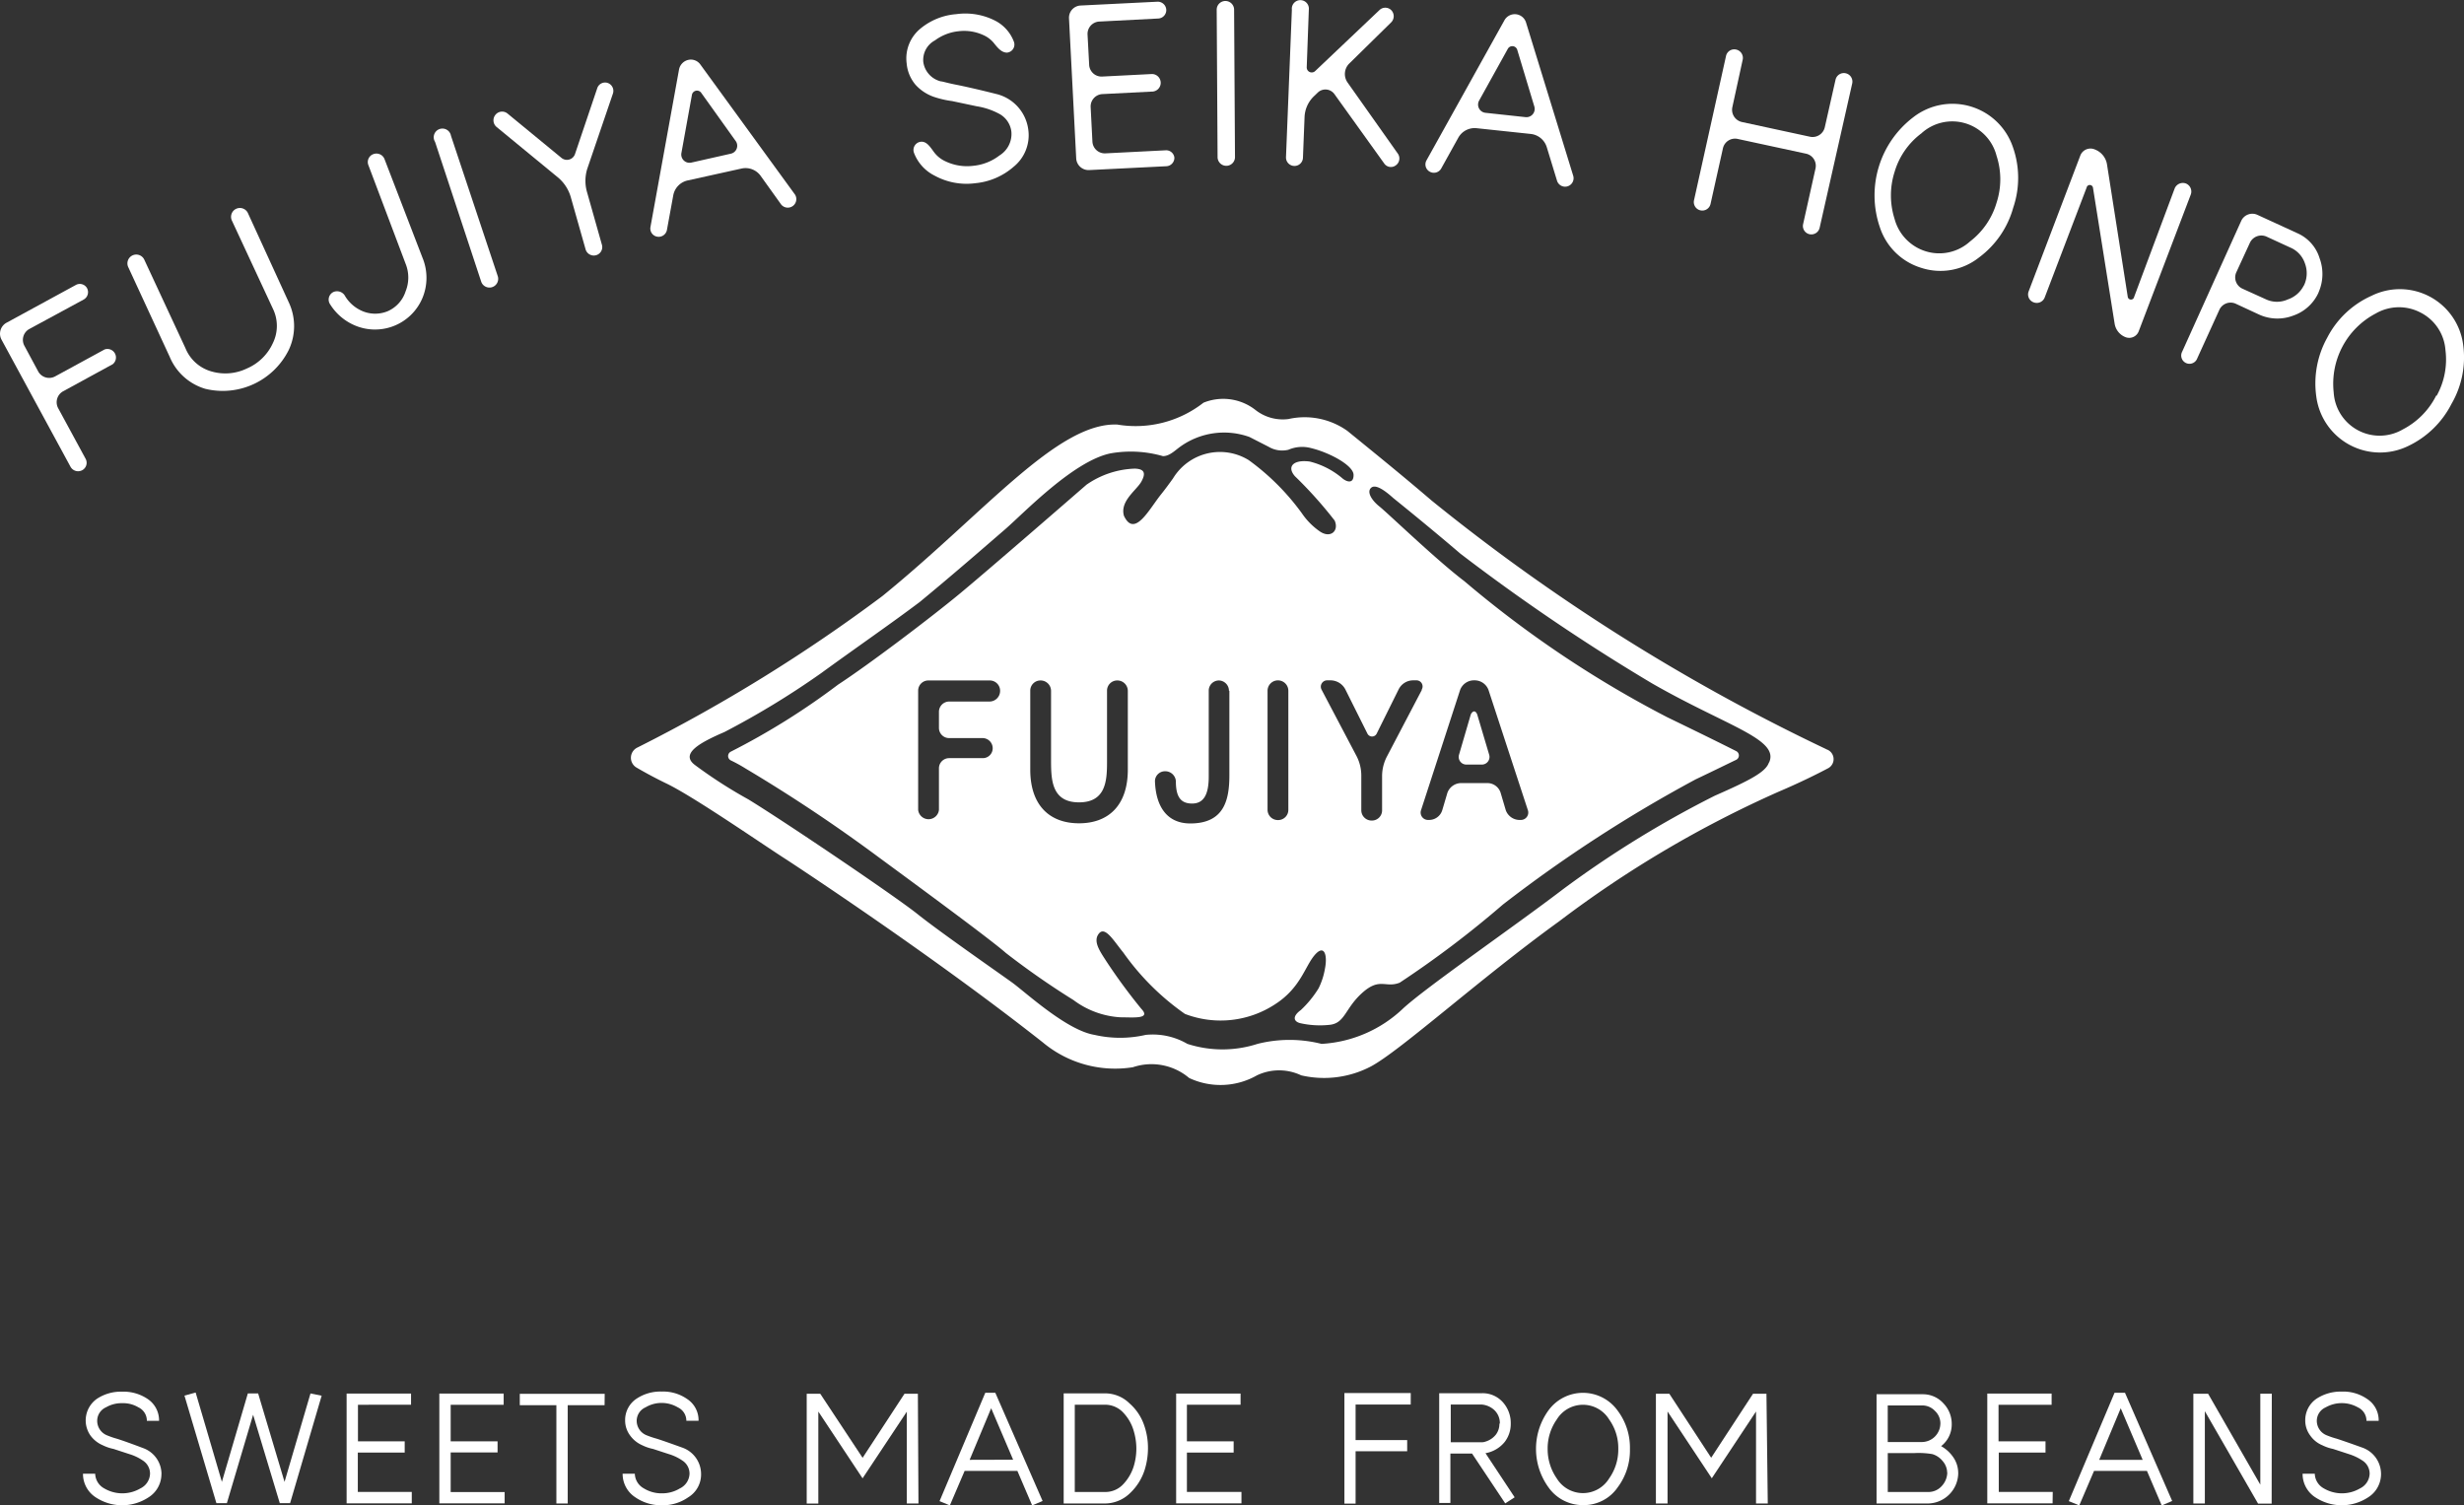 <svg xmlns="http://www.w3.org/2000/svg" width="80.818" height="49.377" viewBox="0 0 80.818 49.377">
  <rect x="0" y="0" width="80.818" height="49.377" fill="#333333" stroke="none"/>
  <g id="fujiyaseika_logo" transform="translate(0.001 0.066)">
    <path id="パス_979" data-name="パス 979" d="M21.692,110.887a.9.9,0,0,1-.421.769,1.573,1.573,0,0,1-1.736,0,.914.914,0,0,1-.416-.774h.4a.566.566,0,0,0,.3.484,1.17,1.17,0,0,0,1.18,0,.556.556,0,0,0,.319-.484.508.508,0,0,0-.227-.426,1.591,1.591,0,0,0-.455-.218l-.517-.169a1.439,1.439,0,0,1-.353-.121.967.967,0,0,1-.406-.324.866.866,0,0,1,.218-1.2,1.421,1.421,0,0,1,.827-.232,1.407,1.407,0,0,1,.832.237.841.841,0,0,1,.377.72h-.4a.484.484,0,0,0-.28-.445.967.967,0,0,0-.527-.135,1.015,1.015,0,0,0-.532.135.484.484,0,0,0-.29.44.513.513,0,0,0,.334.484,2.672,2.672,0,0,0,.309.106c.2.063.484.164.866.309a.909.909,0,0,1,.6.846Z" transform="translate(-16.398 -62.611)" fill="#fff"/>
    <path id="パス_980" data-name="パス 980" d="M30.5,108.356l-1.035,3.525h-.338l-.875-2.9-.861,2.9h-.343L26,108.352l.367-.1c.189.653.484,1.63.861,2.93l.851-2.9h.338l.866,2.9.851-2.9Z" transform="translate(-19.951 -62.643)" fill="#fff"/>
    <path id="パス_981" data-name="パス 981" d="M39.137,111.922H37v-3.6h2.113v.367H37.372v1.2h1.533v.367H37.367v1.291h1.77Z" transform="translate(-25.632 -62.679)" fill="#fff"/>
    <path id="パス_982" data-name="パス 982" d="M45.432,111.922H43.29v-3.6H45.4v.367H43.662v1.2H45.2v.363H43.662v1.3h1.77Z" transform="translate(-28.881 -62.679)" fill="#fff"/>
    <path id="パス_983" data-name="パス 983" d="M51.525,108.712H50.316v3.225h-.372v-3.225h-1.2v-.372h2.785Z" transform="translate(-31.696 -62.689)" fill="#fff"/>
    <path id="パス_984" data-name="パス 984" d="M58.3,110.887a.875.875,0,0,1-.421.769,1.451,1.451,0,0,1-.866.261,1.48,1.48,0,0,1-.87-.261.914.914,0,0,1-.416-.774h.4a.566.566,0,0,0,.3.484,1.1,1.1,0,0,0,.585.16,1.112,1.112,0,0,0,.59-.16.556.556,0,0,0,.319-.484.508.508,0,0,0-.227-.426,1.591,1.591,0,0,0-.455-.218l-.517-.169a1.439,1.439,0,0,1-.353-.121.967.967,0,0,1-.4-.324.817.817,0,0,1-.16-.484.837.837,0,0,1,.377-.72,1.407,1.407,0,0,1,.822-.232,1.373,1.373,0,0,1,.832.242.827.827,0,0,1,.377.716h-.4a.484.484,0,0,0-.28-.44,1.04,1.04,0,0,0-.527-.145,1.025,1.025,0,0,0-.532.145.484.484,0,0,0-.29.435.513.513,0,0,0,.334.484,2.9,2.9,0,0,0,.314.106c.2.063.484.164.861.3A.919.919,0,0,1,58.3,110.887Z" transform="translate(-35.306 -62.611)" fill="#fff"/>
    <path id="パス_985" data-name="パス 985" d="M71.875,111.938h-.382v-3.012l-1.451,2.186-1.451-2.19v3.017H68.21v-3.6h.445l1.388,2.1,1.373-2.1h.44Z" transform="translate(-41.751 -62.689)" fill="#fff"/>
    <path id="パス_986" data-name="パス 986" d="M80.6,111.819l-.343.145-.484-1.131H78.042l-.484,1.131-.338-.14,1.5-3.554h.329Zm-.967-1.354-.72-1.688-.706,1.692Z" transform="translate(-46.404 -62.653)" fill="#fff"/>
    <path id="パス_987" data-name="パス 987" d="M88.295,110.824a1.808,1.808,0,0,1-.484.764,1.185,1.185,0,0,1-.822.334H85.64V108.31H87a1.141,1.141,0,0,1,.8.329,1.663,1.663,0,0,1,.484.73,2.219,2.219,0,0,1,.121.74A2.379,2.379,0,0,1,88.295,110.824Zm-.353-1.267a1.451,1.451,0,0,0-.329-.595.817.817,0,0,0-.609-.28h-1v2.863h1a.8.8,0,0,0,.595-.261,1.5,1.5,0,0,0,.338-.58,2,2,0,0,0,.087-.59,2.026,2.026,0,0,0-.082-.556Z" transform="translate(-50.753 -62.674)" fill="#fff"/>
    <path id="パス_988" data-name="パス 988" d="M95.412,111.922H93.27v-3.6h2.113v.367h-1.76v1.2h1.533v.367H93.623v1.291h1.789Z" transform="translate(-54.694 -62.679)" fill="#fff"/>
    <path id="パス_989" data-name="パス 989" d="M106.856,108.667h-1.808v1.165h1.692v.367h-1.692v1.717h-.367V108.29h2.176Z" transform="translate(-60.586 -62.664)" fill="#fff"/>
    <path id="パス_990" data-name="パス 990" d="M113.586,111.719l-.309.2-1.088-1.634h-.711v1.62h-.367v-3.6h1.4a.89.89,0,0,1,.7.309,1.02,1.02,0,0,1,.247.682.967.967,0,0,1-.2.609,1.04,1.04,0,0,1-.629.367ZM113.1,109.3a.585.585,0,0,0-.174-.435.692.692,0,0,0-.43-.189h-1.006v1.238h1.015a.377.377,0,0,0,.131-.024.682.682,0,0,0,.334-.227.58.58,0,0,0,.116-.358Z" transform="translate(-63.907 -62.674)" fill="#fff"/>
    <path id="パス_991" data-name="パス 991" d="M120.758,110.113a2.016,2.016,0,0,1-.4,1.257,1.344,1.344,0,0,1-1.136.585,1.373,1.373,0,0,1-1.141-.59,2.152,2.152,0,0,1,0-2.51,1.4,1.4,0,0,1,2.273,0A2.016,2.016,0,0,1,120.758,110.113Zm-.382,0a1.61,1.61,0,0,0-.3-.967,1.006,1.006,0,0,0-1.717,0,1.644,1.644,0,0,0-.3.967,1.678,1.678,0,0,0,.3.967,1.006,1.006,0,0,0,1.717,0,1.635,1.635,0,0,0,.3-.967Z" transform="translate(-67.298 -62.654)" fill="#fff"/>
    <path id="パス_992" data-name="パス 992" d="M129.485,111.938H129.1V108.92l-1.451,2.19-1.451-2.19v3.017h-.382v-3.6h.44l1.373,2.1,1.373-2.1h.44Z" transform="translate(-71.504 -62.689)" fill="#fff"/>
    <path id="パス_993" data-name="パス 993" d="M143.459,110.942a1.007,1.007,0,0,1-1.006,1.011H140.78V108.37h1.528a.9.9,0,0,1,.662.295.967.967,0,0,1,.276.687.9.9,0,0,1-.348.72,1.175,1.175,0,0,1,.4.367.9.9,0,0,1,.16.5Zm-.363,0a.585.585,0,0,0-.145-.377.682.682,0,0,0-.343-.232,2.708,2.708,0,0,0-.575-.034h-.885v1.277h1.32a.585.585,0,0,0,.445-.189A.672.672,0,0,0,143.1,110.942Zm-.222-1.6a.561.561,0,0,0-.179-.426.571.571,0,0,0-.426-.179h-1.122v1.2h1.136a.612.612,0,0,0,.59-.6Z" transform="translate(-79.231 -62.705)" fill="#fff"/>
    <path id="パス_994" data-name="パス 994" d="M150.432,111.922H148.29v-3.6H150.4v.367h-1.741v1.2H150.2v.367h-1.533v1.291h1.77Z" transform="translate(-83.109 -62.679)" fill="#fff"/>
    <path id="パス_995" data-name="パス 995" d="M157.21,111.819l-.343.145-.484-1.131h-1.736l-.484,1.131-.343-.14,1.5-3.554h.343Zm-.967-1.349-.72-1.692-.706,1.692Z" transform="translate(-85.965 -62.653)" fill="#fff"/>
    <path id="パス_996" data-name="パス 996" d="M164.838,111.937h-.445l-1.746-3.032v3.027h-.377v-3.6h.484l1.712,2.983V108.33h.377Z" transform="translate(-90.33 -62.684)" fill="#fff"/>
    <path id="パス_997" data-name="パス 997" d="M172.252,110.887a.9.9,0,0,1-.421.769,1.573,1.573,0,0,1-1.736,0,.914.914,0,0,1-.416-.774h.4a.566.566,0,0,0,.3.484,1.17,1.17,0,0,0,1.18,0,.556.556,0,0,0,.319-.484.508.508,0,0,0-.227-.425,1.73,1.73,0,0,0-.455-.218l-.517-.169a1.439,1.439,0,0,1-.353-.121.909.909,0,0,1-.4-.324.817.817,0,0,1-.16-.484.851.851,0,0,1,.372-.72,1.451,1.451,0,0,1,.827-.232,1.373,1.373,0,0,1,.832.242.827.827,0,0,1,.377.716h-.4a.484.484,0,0,0-.28-.44,1.07,1.07,0,0,0-1.059,0,.484.484,0,0,0-.29.435.513.513,0,0,0,.334.484,2.548,2.548,0,0,0,.314.106c.193.063.484.164.861.3A.919.919,0,0,1,172.252,110.887Z" transform="translate(-94.156 -62.611)" fill="#fff"/>
    <path id="パス_998" data-name="パス 998" d="M16.343,33.192a.276.276,0,0,1-.106.372l-1.784.967a.406.406,0,0,0-.164.551l.455.846a.411.411,0,0,0,.551.16l1.625-.885a.28.28,0,0,1,.266.484l-1.63.89a.411.411,0,0,0-.16.551l.9,1.659a.276.276,0,0,1-.111.377.285.285,0,0,1-.382-.111L13.538,34.88a.411.411,0,0,1,.16-.551l2.273-1.238a.271.271,0,0,1,.372.1Z" transform="translate(-13.49 -23.807)" fill="#fff"/>
    <path id="パス_999" data-name="パス 999" d="M27.418,31a1.828,1.828,0,0,1,0,1.571,2.418,2.418,0,0,1-2.732,1.272,1.823,1.823,0,0,1-1.17-1.049l-1.359-2.94a.29.29,0,1,1,.527-.242l1.349,2.9a1.3,1.3,0,0,0,.866.764,1.625,1.625,0,0,0,1.146-.1,1.649,1.649,0,0,0,.856-.837,1.286,1.286,0,0,0,0-1.122l-1.349-2.9a.29.29,0,0,1,.527-.242Z" transform="translate(-17.95 -21.155)" fill="#fff"/>
    <path id="パス_1000" data-name="パス 1000" d="M38.856,27.619a1.726,1.726,0,0,1,0,1.335,1.688,1.688,0,0,1-2.268.87,1.77,1.77,0,0,1-.754-.662.276.276,0,0,1,.106-.411.3.3,0,0,1,.367.111,1.214,1.214,0,0,0,.513.484,1.078,1.078,0,0,0,.89.039,1.064,1.064,0,0,0,.595-.653,1.209,1.209,0,0,0,0-.909l-1.219-3.23a.276.276,0,0,1,.16-.363.285.285,0,0,1,.367.16Z" transform="translate(-25.003 -19.24)" fill="#fff"/>
    <path id="パス_1001" data-name="パス 1001" d="M45.008,27.353a.286.286,0,1,1-.542.184l-1.513-4.584a.285.285,0,1,1,.522-.2Z" transform="translate(-28.684 -18.365)" fill="#fff"/>
    <path id="パス_1002" data-name="パス 1002" d="M50.705,19.4a.276.276,0,0,1,.174.358l-.841,2.466a1.335,1.335,0,0,0,0,.778l.484,1.712a.276.276,0,0,1-.193.338.28.28,0,0,1-.343-.189L49.5,23.149a1.32,1.32,0,0,0-.421-.648l-2.012-1.654a.285.285,0,0,1-.039-.4.28.28,0,0,1,.4-.039l1.765,1.451a.28.28,0,0,0,.445-.126l.73-2.161A.271.271,0,0,1,50.705,19.4Z" transform="translate(-30.779 -16.747)" fill="#fff"/>
    <path id="パス_1003" data-name="パス 1003" d="M62.348,22.267a.28.28,0,0,1-.455.324l-.672-.938a.609.609,0,0,0-.633-.242l-1.75.387a.614.614,0,0,0-.484.484l-.208,1.136a.276.276,0,0,1-.319.227.271.271,0,0,1-.222-.319l.938-5.169a.4.4,0,0,1,.295-.309.382.382,0,0,1,.4.145ZM60.24,20.923a.266.266,0,0,0,.16-.416l-1.127-1.576a.169.169,0,0,0-.309.068L58.62,20.9a.271.271,0,0,0,.329.314Z" transform="translate(-36.271 -15.948)" fill="#fff"/>
    <path id="パス_1004" data-name="パス 1004" d="M78.973,18.524a1.33,1.33,0,0,1-.484,1.214,2.224,2.224,0,0,1-1.252.537,2.181,2.181,0,0,1-1.335-.247,1.383,1.383,0,0,1-.677-.745.271.271,0,0,1,.218-.367c.208-.024.329.2.455.363a.967.967,0,0,0,.372.285,1.639,1.639,0,0,0,.9.14,1.668,1.668,0,0,0,.856-.338.827.827,0,0,0,.392-.778.764.764,0,0,0-.411-.595,2.326,2.326,0,0,0-.73-.242l-.8-.169a3.121,3.121,0,0,1-.546-.121,1.451,1.451,0,0,1-.658-.416,1.243,1.243,0,0,1-.29-.7,1.262,1.262,0,0,1,.44-1.131,2.094,2.094,0,0,1,1.189-.484,2.152,2.152,0,0,1,1.281.218,1.281,1.281,0,0,1,.609.691.266.266,0,0,1-.227.353c-.189,0-.319-.174-.44-.324a.933.933,0,0,0-.348-.256,1.509,1.509,0,0,0-.807-.121,1.572,1.572,0,0,0-.769.3.725.725,0,0,0-.382.711.764.764,0,0,0,.575.633c.053,0,.213.053.484.106s.749.16,1.339.309A1.383,1.383,0,0,1,78.973,18.524Z" transform="translate(-45.246 -14.332)" fill="#fff"/>
    <path id="パス_1005" data-name="パス 1005" d="M89.456,19.021a.276.276,0,0,1-.261.285l-2.529.126a.406.406,0,0,1-.43-.382L86,14.461a.4.4,0,0,1,.382-.426L88.9,13.91a.28.28,0,0,1,.29.261.276.276,0,0,1-.261.29l-1.934.1a.406.406,0,0,0-.387.426l.053.991a.406.406,0,0,0,.426.387l1.61-.082a.288.288,0,1,1,.015.575l-1.615.082a.406.406,0,0,0-.387.426l.058,1.131a.406.406,0,0,0,.426.387l1.973-.1A.271.271,0,0,1,89.456,19.021Z" transform="translate(-50.938 -13.92)" fill="#fff"/>
    <path id="パス_1006" data-name="パス 1006" d="M96.62,18.981a.285.285,0,0,1-.571,0l-.029-4.835a.285.285,0,0,1,.571,0Z" transform="translate(-56.114 -13.894)" fill="#fff"/>
    <path id="パス_1007" data-name="パス 1007" d="M104.39,18.835a.276.276,0,0,1-.068.382.266.266,0,0,1-.382-.063l-1.634-2.277a.363.363,0,0,0-.537-.053l-.126.121a1,1,0,0,0-.314.687l-.053,1.339a.278.278,0,1,1-.556-.024l.193-4.835a.28.28,0,1,1,.556,0L101.4,16a.164.164,0,0,0,.276.126l2.108-2a.276.276,0,0,1,.387,0,.285.285,0,0,1,0,.4l-1.378,1.354a.484.484,0,0,0-.058.614Z" transform="translate(-58.541 -13.86)" fill="#fff"/>
    <path id="パス_1008" data-name="パス 1008" d="M115.023,20.067a.278.278,0,0,1-.532.16l-.338-1.107a.619.619,0,0,0-.522-.435l-1.779-.189a.614.614,0,0,0-.6.309l-.561,1.011a.276.276,0,0,1-.377.106.271.271,0,0,1-.106-.372l2.553-4.589a.387.387,0,0,1,.711.068Zm-1.567-1.934a.271.271,0,0,0,.29-.343l-.561-1.862a.169.169,0,0,0-.314-.029l-.938,1.692a.271.271,0,0,0,.208.4Z" transform="translate(-63.42 -14.357)" fill="#fff"/>
    <path id="パス_1009" data-name="パス 1009" d="M132.513,22.993a.28.28,0,0,1-.334.213.276.276,0,0,1-.208-.334l.406-1.823a.406.406,0,0,0-.309-.484l-2.244-.484a.406.406,0,0,0-.484.309l-.406,1.823a.277.277,0,0,1-.542-.121l1.049-4.729a.276.276,0,0,1,.334-.213.28.28,0,0,1,.213.334l-.339,1.557a.411.411,0,0,0,.309.484l2.239.484a.411.411,0,0,0,.484-.309l.353-1.562a.28.28,0,0,1,.546.126Z" transform="translate(-72.83 -15.59)" fill="#fff"/>
    <path id="パス_1010" data-name="パス 1010" d="M145.192,24.245a3.046,3.046,0,0,1-1.122,1.634,2.036,2.036,0,0,1-1.886.343,2.06,2.06,0,0,1-1.368-1.339,3.22,3.22,0,0,1,1.093-3.6,2.094,2.094,0,0,1,3.269.967,3.037,3.037,0,0,1,.015,1.992Zm-.546-.164a2.476,2.476,0,0,0,0-1.533,1.5,1.5,0,0,0-2.466-.74,2.442,2.442,0,0,0-.88,1.267,2.529,2.529,0,0,0,0,1.538,1.523,1.523,0,0,0,1.025,1.064,1.5,1.5,0,0,0,1.451-.324,2.471,2.471,0,0,0,.87-1.272Z" transform="translate(-79.16 -17.5)" fill="#fff"/>
    <path id="パス_1011" data-name="パス 1011" d="M154.686,29.868a.334.334,0,0,1-.426.193.571.571,0,0,1-.363-.445l-.711-4.463a.106.106,0,0,0-.208,0l-1.373,3.6a.28.28,0,0,1-.363.164.276.276,0,0,1-.164-.363l1.692-4.449a.358.358,0,0,1,.484-.2.629.629,0,0,1,.392.484l.682,4.352a.106.106,0,0,0,.208,0l1.33-3.559a.29.29,0,0,1,.367-.164.285.285,0,0,1,.16.367Z" transform="translate(-84.539 -19.066)" fill="#fff"/>
    <path id="パス_1012" data-name="パス 1012" d="M165.966,30.864a1.412,1.412,0,0,1-.832.764A1.451,1.451,0,0,1,164,31.589l-.75-.348a.406.406,0,0,0-.542.2l-.725,1.591a.271.271,0,1,1-.493-.222l1.934-4.284a.4.4,0,0,1,.537-.2l1.306.6a1.315,1.315,0,0,1,.73.822,1.489,1.489,0,0,1-.034,1.117Zm-.484-.222a.924.924,0,0,0,.034-.725.861.861,0,0,0-.484-.522l-.778-.358a.416.416,0,0,0-.542.2l-.445.967a.406.406,0,0,0,.2.542l.779.353a.856.856,0,0,0,.706,0,.914.914,0,0,0,.527-.459Z" transform="translate(-89.916 -21.343)" fill="#fff"/>
    <path id="パス_1013" data-name="パス 1013" d="M175.011,37.171a3.071,3.071,0,0,1-1.422,1.383,2.108,2.108,0,0,1-3.012-1.62A3.085,3.085,0,0,1,170.935,35a3.017,3.017,0,0,1,1.451-1.373,2.094,2.094,0,0,1,3.008,1.61A3.032,3.032,0,0,1,175.011,37.171Zm-.484-.271a2.452,2.452,0,0,0,.285-1.5A1.5,1.5,0,0,0,174,34.178a1.523,1.523,0,0,0-1.475.029,2.6,2.6,0,0,0-1.378,2.587,1.509,1.509,0,0,0,2.268,1.214,2.514,2.514,0,0,0,1.093-1.107Z" transform="translate(-94.604 -23.99)" fill="#fff"/>
    <path id="パス_1014" data-name="パス 1014" d="M95.488,52.337a64.458,64.458,0,0,1-12.939-8.152c-.866-.74-1.552-1.3-2.766-2.287a2.418,2.418,0,0,0-1.934-.387,1.451,1.451,0,0,1-1.093-.309,1.717,1.717,0,0,0-1.692-.227,3.613,3.613,0,0,1-2.829.716c-1.968-.073-4.352,2.9-7.7,5.624A53.453,53.453,0,0,1,56.5,52.284a.372.372,0,0,0-.048.648c.271.16.624.353,1.025.546.919.45,3.191,2.026,3.907,2.481.348.227,4.782,3.138,8.414,6a3.7,3.7,0,0,0,2.95.812,1.913,1.913,0,0,1,1.847.353,2.418,2.418,0,0,0,2.224-.087,1.692,1.692,0,0,1,1.451,0,3.312,3.312,0,0,0,2.282-.29c.967-.513,3.6-2.9,6.18-4.763a36.161,36.161,0,0,1,7.185-4.245c.725-.309,1.267-.58,1.634-.774a.338.338,0,0,0-.063-.624ZM82.224,50.4l-1.146,2.186a1.393,1.393,0,0,0-.155.633v1.127a.334.334,0,0,1-.334.334.338.338,0,0,1-.348-.334V53.2a1.393,1.393,0,0,0-.155-.633l-1.151-2.186a.208.208,0,0,1,.179-.3h.121a.551.551,0,0,1,.484.3l.725,1.451a.169.169,0,0,0,.3,0l.72-1.451a.532.532,0,0,1,.484-.3h.092a.2.2,0,0,1,.184.3Zm1.257,0a.484.484,0,0,1,.44-.319h.053a.484.484,0,0,1,.44.319l1.291,3.941a.242.242,0,0,1-.232.319h-.058a.484.484,0,0,1-.435-.319l-.169-.571a.455.455,0,0,0-.435-.319H83.5a.484.484,0,0,0-.435.319l-.169.571a.45.45,0,0,1-.43.319h-.034a.242.242,0,0,1-.232-.319Zm10.13,2.374c-.1.319-.658.6-1.779,1.093a33.886,33.886,0,0,0-4.98,3.07c-1.562,1.194-4.516,3.23-5.251,3.917a4.223,4.223,0,0,1-2.664,1.151,4.291,4.291,0,0,0-2.1,0,3.743,3.743,0,0,1-2.3,0,2.253,2.253,0,0,0-1.368-.295,3.752,3.752,0,0,1-1.678,0c-.919-.15-2.263-1.4-2.708-1.721s-2.364-1.654-3.095-2.239-4.352-3.032-5.556-3.767a15.474,15.474,0,0,1-1.75-1.127c-.484-.367.145-.725.967-1.078a27.377,27.377,0,0,0,3.177-1.934c1.136-.827,2.326-1.649,3.235-2.335,1.093-.9,2.2-1.866,2.8-2.384s2.239-2.244,3.462-2.49a3.817,3.817,0,0,1,1.712.092c.222,0,.4-.193.58-.319a2.461,2.461,0,0,1,2.258-.309l.624.319a.87.87,0,0,0,.653.1,1.132,1.132,0,0,1,.749-.053c.6.145,1.383.566,1.388.875s-.227.227-.353.126a2.635,2.635,0,0,0-1.083-.561c-.542-.073-.764.169-.484.484a13.752,13.752,0,0,1,1.3,1.451c.15.338-.135.595-.484.358a2.287,2.287,0,0,1-.59-.595,7.8,7.8,0,0,0-1.746-1.746,1.8,1.8,0,0,0-2.481.6c-.135.189-.271.372-.387.517-.392.484-.875,1.451-1.223.711-.14-.484.416-.841.571-1.122s.1-.416-.218-.426a2.935,2.935,0,0,0-1.581.527c-.484.421-3.133,2.722-4.11,3.535s-3.056,2.384-4.038,3.022a23.372,23.372,0,0,1-3.52,2.2.16.16,0,0,0,0,.285,4.942,4.942,0,0,1,.484.266,51.694,51.694,0,0,1,4.352,2.9c.517.382,3.67,2.688,4.183,3.148A26.248,26.248,0,0,0,70.8,60.567a2.843,2.843,0,0,0,1.533.566c.43,0,1.025.068.691-.28A18.691,18.691,0,0,1,71.882,59.3c-.218-.338-.45-.662-.247-.914s.484.237.8.624a8.27,8.27,0,0,0,2.021,2.012,3.261,3.261,0,0,0,2.969-.324c.827-.537.967-1.233,1.286-1.605s.426,0,.338.445a2.326,2.326,0,0,1-.208.643,3.467,3.467,0,0,1-.585.716c-.276.2-.242.367-.029.426a2.93,2.93,0,0,0,.967.058c.517-.048.508-.542,1.083-1.054s.754-.145,1.223-.329a32.95,32.95,0,0,0,3.385-2.563,45.614,45.614,0,0,1,6.32-4.105C91.9,53,92.3,52.8,92.533,52.69a.16.16,0,0,0,0-.29c-.324-.164-.967-.484-2.263-1.112a35.419,35.419,0,0,1-6.653-4.463c-.89-.672-2.514-2.234-2.776-2.442s-.43-.484-.276-.619.484.121.725.338c0,0,1.151.924,2.2,1.823a65.5,65.5,0,0,0,6.286,4.255c2.471,1.417,4.192,1.828,3.839,2.6ZM77.848,50.423V54.33a.334.334,0,0,1-.334.334.338.338,0,0,1-.348-.334V50.423a.341.341,0,0,1,.682,0Zm-1.934,0v2.766c0,.8-.16,1.586-1.281,1.586-.793,0-1.136-.595-1.16-1.393a.329.329,0,0,1,.338-.319.348.348,0,0,1,.348.329c0,.484.14.73.532.73s.546-.314.546-.885V50.423a.334.334,0,0,1,.334-.338.338.338,0,0,1,.329.338Zm-4.932,3.66c.885,0,.919-.716.919-1.33V50.423a.334.334,0,0,1,.334-.338.343.343,0,0,1,.348.338V53.01c0,1.175-.638,1.76-1.6,1.76s-1.6-.585-1.6-1.76V50.423a.334.334,0,0,1,.334-.338.343.343,0,0,1,.348.338v2.331C70.068,53.367,70.1,54.083,70.982,54.083Zm-4.26-2.108h1.1a.334.334,0,0,1,.329.329.324.324,0,0,1-.329.329h-1.1a.334.334,0,0,0-.334.334V54.33a.343.343,0,0,1-.682,0V50.423a.334.334,0,0,1,.334-.338h2.016a.338.338,0,0,1,.338.338.348.348,0,0,1-.338.353H66.722a.338.338,0,0,0-.334.338v.527A.334.334,0,0,0,66.722,51.975Z" transform="translate(-35.592 -27.832)" fill="#fff"/>
    <path id="パス_1015" data-name="パス 1015" d="M112.677,63.8h.513a.251.251,0,0,0,.242-.324l-.392-1.32s-.034-.1-.1-.1-.111.1-.111.1l-.387,1.325a.251.251,0,0,0,.237.319Z" transform="translate(-64.589 -38.788)" fill="#fff"/>
  </g>
</svg>
